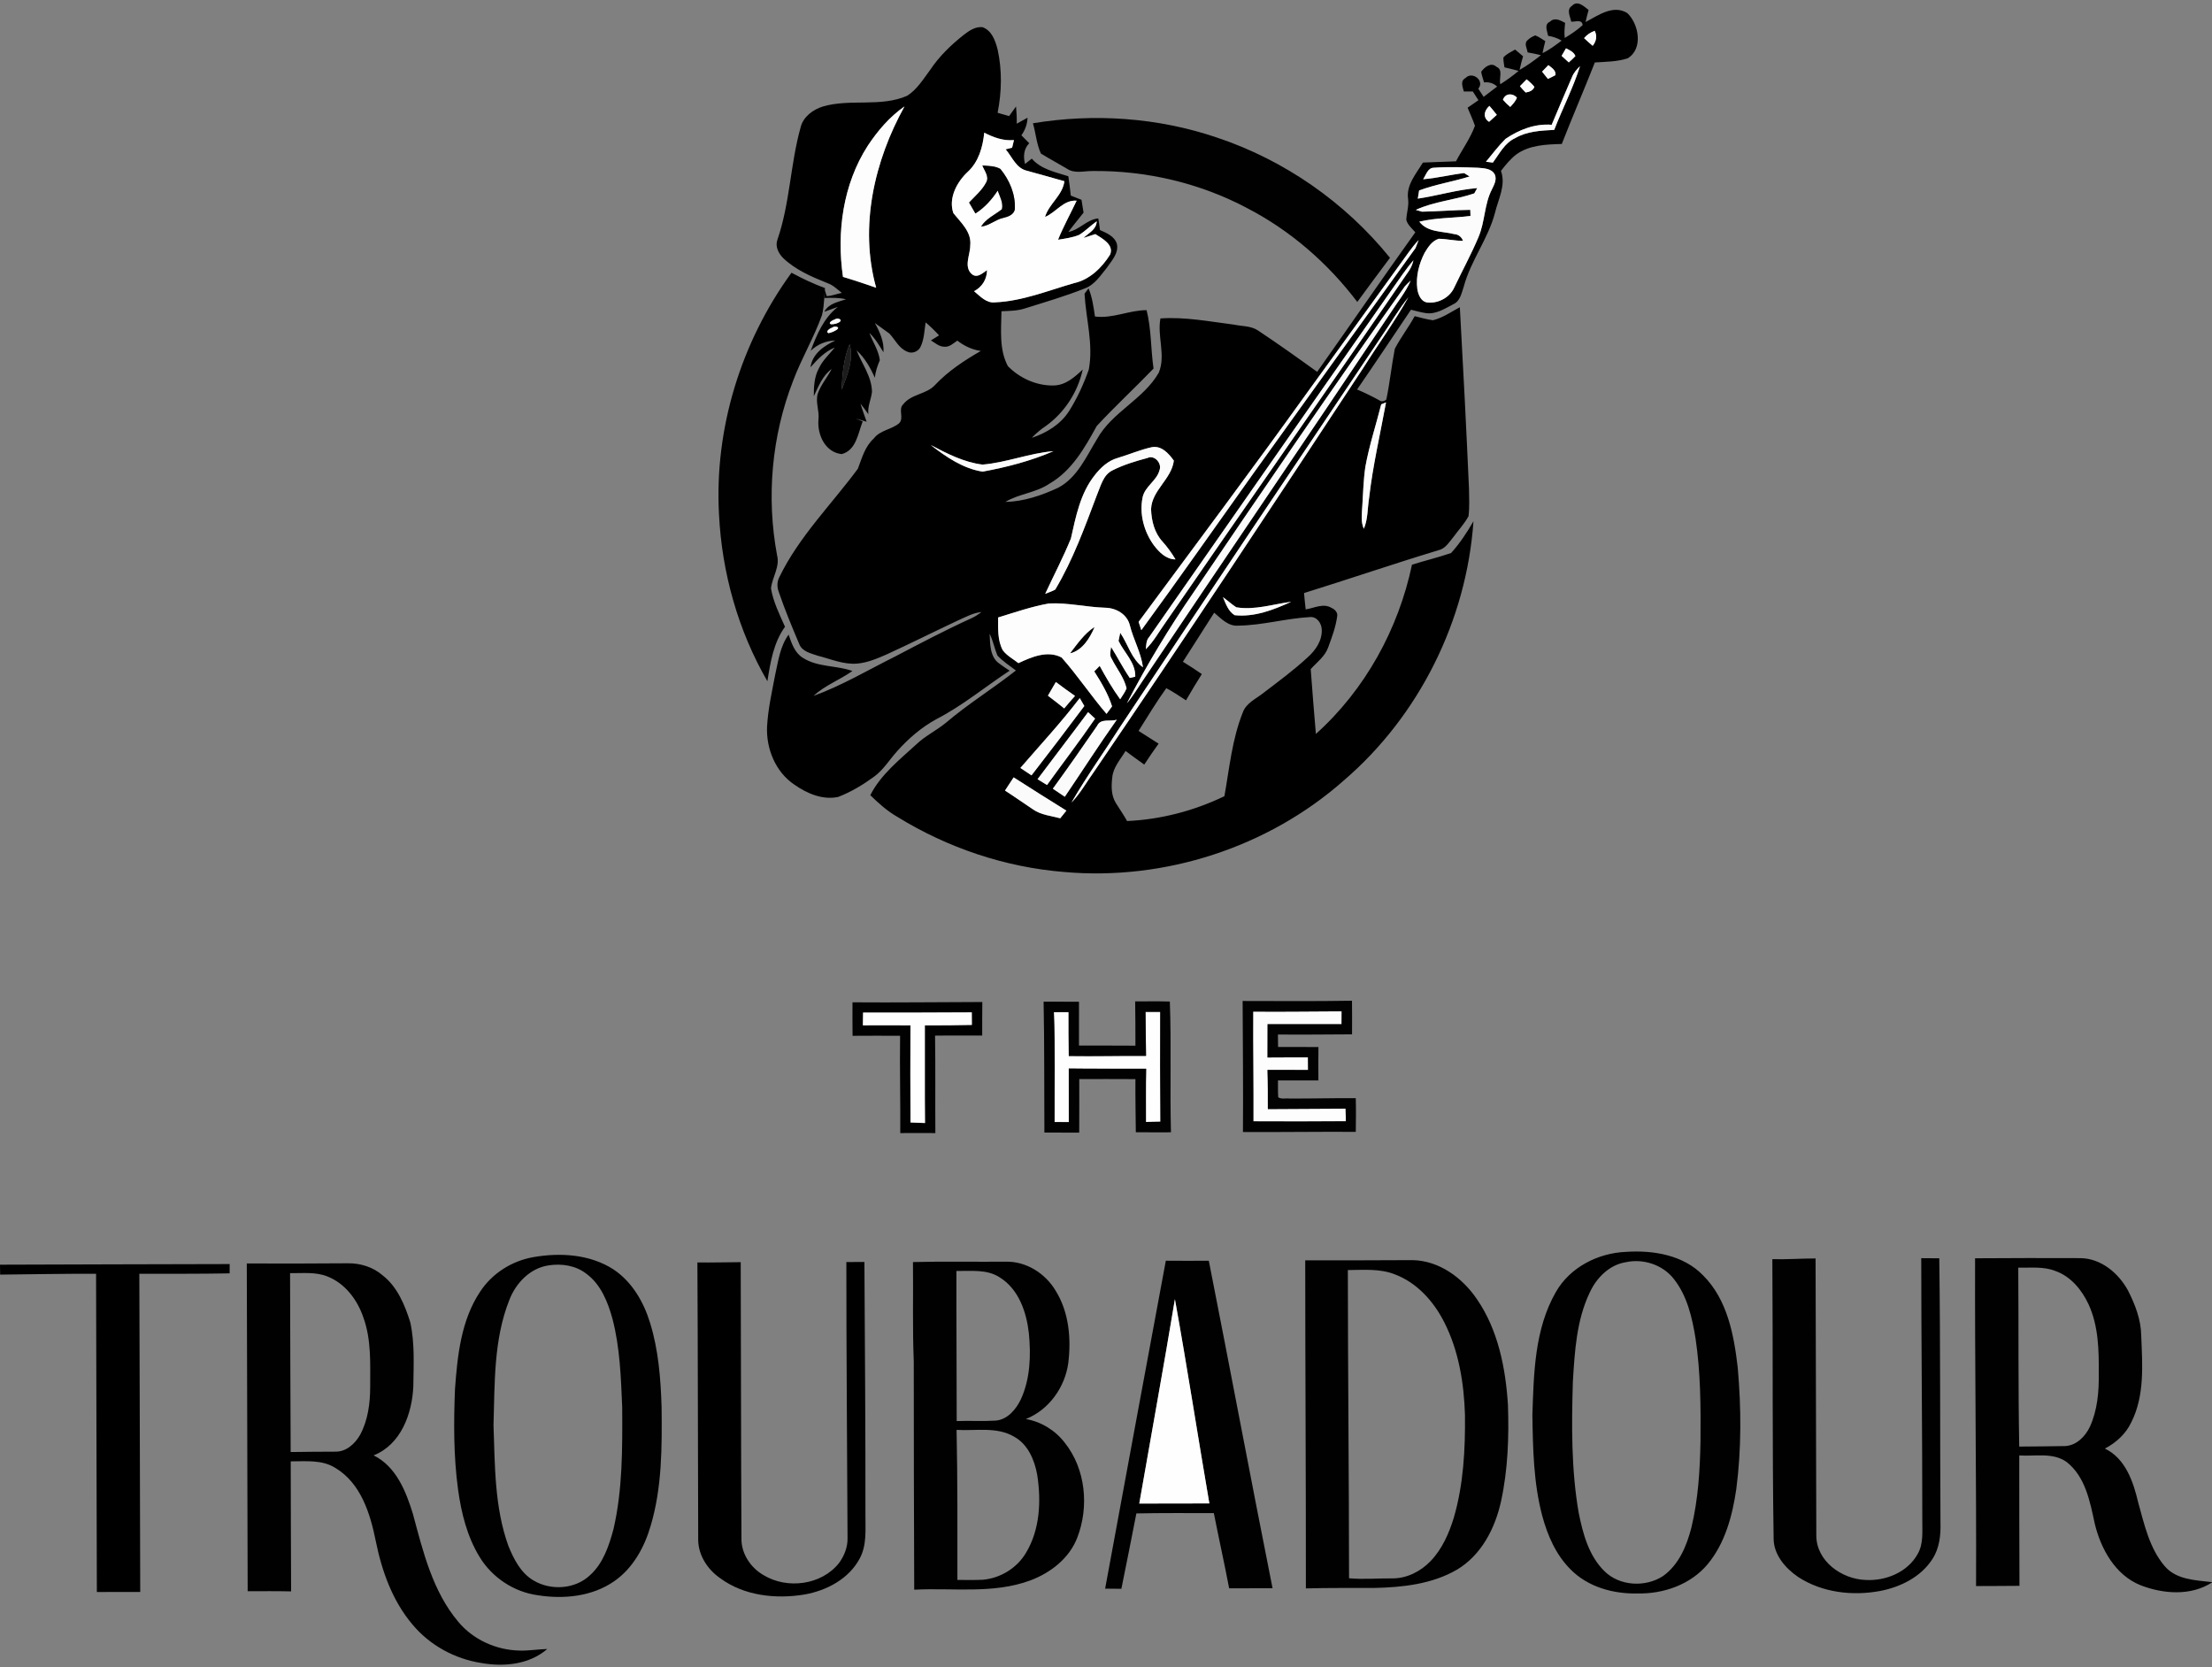 <?xml version="1.0" encoding="UTF-8"?>
<svg xmlns="http://www.w3.org/2000/svg" xmlns:xlink="http://www.w3.org/1999/xlink" width="422.6pt" height="318.5pt" viewBox="0 0 422.6 318.5" version="1.1">
<rect x="0" y="0" width="422.6" height="318.5" fill="#808080" stroke="none"/>
<defs>
<clipPath id="clip1">
  <path d="M 47 22 L 422.602 22 L 422.602 318.5 L 47 318.5 Z M 47 22 "/>
</clipPath>
</defs>
<g id="surface1">
<path style=" stroke:none;fill-rule:evenodd;fill:rgb(0%,0%,0%);fill-opacity:1;" d="M 300.336 1.102 C 301.398 -0.016 302.613 1.227 303.504 1.902 C 303.285 2.664 303.086 3.434 302.922 4.215 C 305.297 2.965 308.172 0.824 310.883 2.488 C 313.121 4.59 313.977 9.379 310.93 11.156 C 308.93 11.797 306.781 11.797 304.695 11.93 C 302.648 17.141 300.414 22.277 298.379 27.504 C 295.395 27.59 292.152 27.695 289.648 29.535 C 288.523 30.414 287.629 31.527 286.758 32.645 C 287.738 35.391 286.246 38.02 285.617 40.652 C 284.305 45.641 280.977 49.797 279.645 54.773 C 279.223 55.992 278.977 57.52 277.672 58.109 C 276.016 58.965 274.277 60.133 272.336 59.805 C 271.391 59.664 270.484 59.391 269.566 59.172 C 266.137 64.254 262.746 69.359 259.27 74.41 C 260.711 75.02 262.121 75.703 263.488 76.461 C 263.914 76.805 264.492 76.672 264.859 76.316 C 265.523 73.113 265.859 69.852 266.473 66.645 C 267.59 64.48 269.109 62.547 270.273 60.402 C 271.43 60.676 272.57 61.031 273.762 61.18 C 275.617 60.727 277.23 59.59 278.902 58.691 C 279.547 70.238 280.137 81.785 280.648 93.34 C 280.672 95.094 280.77 96.867 280.559 98.617 C 279.773 100.066 278.629 101.277 277.66 102.609 C 276.844 103.59 276.121 104.844 274.777 105.129 C 266.191 107.73 257.699 110.637 249.133 113.301 C 249.219 114.34 249.336 115.379 249.449 116.422 C 251.051 116.184 252.82 115.176 254.371 116.129 C 255.008 116.387 255.637 117.031 255.461 117.781 C 255.184 119.816 254.453 121.754 253.754 123.664 C 253.148 125.398 251.598 126.516 250.41 127.828 C 250.723 131.965 251.035 136.094 251.398 140.219 C 260.801 131.773 267.16 120.211 269.758 107.879 C 272.234 107.102 274.773 106.496 277.23 105.652 C 278.883 103.816 280.273 101.723 281.504 99.578 C 280.195 118.512 271.129 136.773 256.703 149.129 C 242.266 161.887 222.504 168.289 203.336 166.59 C 192.059 165.688 181.059 161.992 171.445 156.059 C 169.508 154.953 167.852 153.465 166.27 151.914 C 168.273 147.969 171.836 145.172 175.027 142.238 C 176.719 140.609 178.863 139.59 180.672 138.117 C 184.926 134.488 189.699 131.555 194.09 128.094 C 192.879 127.172 191.578 126.34 190.547 125.219 C 189.984 123.855 189.719 122.383 189.066 121.059 C 189.164 123.008 189.105 125.523 190.914 126.77 C 191.547 127.258 192.223 127.684 192.887 128.129 C 188.23 131.195 183.906 134.805 178.93 137.371 C 176.07 138.926 173.57 141.078 171.406 143.504 C 169.934 145.129 168.785 147.074 166.988 148.383 C 164.859 149.934 162.578 151.316 160.117 152.254 C 157.137 152.879 154.133 151.574 151.738 149.883 C 148.164 147.477 146.352 143.031 146.547 138.805 C 146.727 135.465 147.477 132.188 148.098 128.906 C 148.691 126.273 149.031 123.48 150.664 121.238 C 151.227 122.887 151.824 124.727 153.406 125.688 C 156.227 127.492 159.773 127.09 162.855 128.191 C 160.449 129.887 157.594 130.934 155.426 132.945 C 160.836 130.984 165.809 128.016 170.941 125.461 C 175.797 122.922 180.637 120.355 185.621 118.098 C 186.297 117.789 186.922 117.371 187.516 116.934 C 185.902 117.062 184.488 117.898 183.031 118.527 C 178.504 120.652 174.031 122.898 169.488 124.98 C 167.66 125.781 165.789 126.598 163.781 126.773 C 161.172 127.004 158.723 125.898 156.246 125.277 C 154.941 124.816 153.238 124.496 152.695 123.035 C 151.309 119.777 149.945 116.496 148.805 113.145 C 148.43 112.203 148.422 111.152 148.895 110.254 C 152.648 102.516 158.84 96.395 163.891 89.555 C 164.676 87.516 165.238 85.301 166.934 83.777 C 168.129 82.164 170.336 82.09 171.797 80.844 C 172.766 79.836 171.523 78.199 172.578 77.215 C 174.133 75.238 177.012 75.355 178.656 73.535 C 181.156 70.879 184.246 68.859 187.383 67.047 C 185.727 66.812 184.215 66.098 182.898 65.074 C 182.133 65.578 181.391 66.352 180.391 66.238 C 179.406 66.23 178.648 65.508 177.852 65.035 C 178.367 64.719 178.887 64.395 179.406 64.07 C 178.598 63.195 177.746 62.352 176.84 61.59 C 176.594 63.164 176.57 64.828 175.855 66.285 C 175.414 67.188 174.223 67.637 173.316 67.18 C 171.734 66.547 171.02 64.898 169.922 63.727 C 168.996 63.051 168.059 62.391 167.148 61.715 C 168.09 63.438 168.934 65.277 168.785 67.301 C 167.984 66.004 167.223 64.664 166.094 63.617 C 166.754 65.352 167.855 66.945 168.09 68.812 C 167.641 69.887 167.242 70.988 167.152 72.16 C 166.27 70.254 165.23 68.367 163.652 66.938 C 164.688 69.559 166.562 71.965 166.59 74.887 C 166.422 76.32 165.715 77.66 165.906 79.141 C 165.422 78.453 164.922 77.762 164.395 77.113 C 164.734 78.277 165.172 79.414 165.57 80.57 C 164.871 80.359 164.18 80.152 163.484 79.949 C 163.926 80.133 164.371 80.316 164.816 80.504 C 163.922 82.766 163.602 86.016 160.801 86.754 C 157.621 86.402 156.113 83.02 156.367 80.145 C 156.566 78.496 155.766 76.863 156.223 75.238 C 156.824 73.508 158.051 72.102 158.891 70.496 C 157.129 71.766 156.383 73.82 155.477 75.695 C 155.473 73.898 155.555 72.027 156.422 70.414 C 157.137 68.855 158.43 67.695 159.492 66.387 C 157.59 67.164 156.172 68.66 154.84 70.172 C 155.215 67.562 157.41 66.078 159.594 65.047 C 157.809 65.094 156.172 65.781 154.883 67.016 C 156.051 63.906 157.379 60.73 160.078 58.629 C 159.215 58.941 158.348 59.254 157.484 59.562 C 158.309 57.973 160.102 57.703 161.629 57.176 C 160.266 56.84 158.867 56.887 157.484 56.93 C 157.496 56.406 157.535 55.891 157.59 55.379 C 157.688 55.773 157.805 56.172 157.938 56.562 C 158.922 56.562 159.859 56.121 160.836 55.961 C 159.961 55.277 159.164 54.461 158.094 54.094 C 155.078 52.883 151.996 51.574 149.617 49.297 C 148.73 48.406 148.062 47.09 148.516 45.82 C 150.926 38.855 150.98 31.371 152.965 24.301 C 153.465 22.297 155.32 20.93 157.219 20.344 C 162.453 18.812 168.223 20.52 173.309 18.301 C 175.195 17.109 176.379 15.129 177.688 13.379 C 179.426 10.773 181.691 8.578 184.141 6.648 C 185.16 5.863 186.336 5.055 187.691 5.188 C 189.484 5.809 190.156 7.773 190.59 9.441 C 191.465 13.414 191.387 17.562 190.59 21.547 C 191.312 21.762 192.047 21.977 192.789 22.176 C 193.219 21.559 193.66 20.945 194.113 20.34 C 194.223 21.434 194.27 22.531 194.246 23.633 C 194.93 23.246 195.617 22.855 196.309 22.488 C 196.27 23.715 195.84 24.859 195.137 25.852 C 195.641 26.348 196.133 26.848 196.633 27.363 C 195.559 28.469 195.48 29.887 195.824 31.328 C 196.258 30.984 196.688 30.648 197.121 30.305 C 198.93 32.379 201.621 32.867 204.102 33.672 C 204.285 34.898 204.445 36.129 204.574 37.367 C 205.254 37.629 205.93 37.898 206.617 38.172 C 206.738 38.988 206.879 39.805 207.012 40.621 C 206.047 41.855 205.035 43.051 204.113 44.312 C 206.254 43.922 207.629 41.926 209.824 41.727 C 209.945 42.465 210.059 43.203 210.145 43.949 C 211.426 44.52 212.977 45.148 213.391 46.645 C 213.738 48.379 212.395 49.785 211.496 51.109 C 210.258 52.613 209.129 54.438 207.199 55.121 C 203.473 56.609 199.621 57.727 195.797 58.926 C 194.355 59.398 192.824 59.395 191.328 59.461 C 191.285 62.965 190.848 66.723 192.551 69.945 C 194.805 72.254 198.09 73.742 201.34 73.641 C 203.59 73.594 205.316 72.047 206.859 70.59 C 205.902 74.938 203.379 78.828 199.758 81.422 C 198.789 82.055 197.91 82.812 197.121 83.652 C 199.914 82.715 202.594 81.105 204.215 78.578 C 205.797 76.09 207.035 73.371 208.016 70.59 C 208.922 65.754 207.465 60.93 207.199 56.113 C 207.387 55.855 207.77 55.34 207.965 55.086 C 208.672 56.797 208.922 58.641 209.191 60.465 C 212.59 60.91 215.699 59.254 219.055 59.254 C 219.98 62.891 219.84 66.703 220.383 70.41 C 216.812 74.117 213.031 77.609 209.535 81.379 C 207.242 85.547 204.77 89.941 200.504 92.395 C 197.938 94.156 194.703 94.305 192.066 95.891 C 195.59 95.816 199.012 94.652 202.18 93.172 C 205.824 91.242 207.52 87.242 209.578 83.895 C 212.434 78.715 218.461 76.316 221.387 71.191 C 222.754 67.871 221.055 64.266 221.699 60.836 C 226.422 60.504 231.109 61.438 235.777 62.023 C 237.312 62.348 239.02 62.23 240.367 63.156 C 244.188 65.691 247.922 68.355 251.641 71.039 C 257.922 62.172 264.074 53.215 270.395 44.379 C 269.766 43.645 268.941 42.988 268.672 42.023 C 268.715 40.699 269.184 39.402 269.023 38.074 C 268.59 35.395 270.555 33.195 271.844 31.059 C 273.949 30.953 276.059 30.922 278.164 30.82 C 279.352 28.555 280.906 26.434 281.789 24.027 C 281.379 22.852 280.859 21.723 280.383 20.578 C 281.074 20.098 281.758 19.617 282.453 19.145 C 282.09 18.59 281.73 18.035 281.379 17.477 C 280.801 17.484 280.227 17.484 279.66 17.484 C 279.449 16.586 278.914 15.469 279.988 14.906 C 281.289 13.523 283.719 15.445 282.422 16.941 C 282.762 17.461 283.102 17.977 283.449 18.504 C 284.305 17.844 285.172 17.203 286.027 16.539 C 285.328 15.879 284.473 15.641 283.531 15.742 C 283.328 15.066 283.09 14.402 282.977 13.711 C 283.621 12.82 284.879 11.797 285.91 12.773 C 287.238 13.309 286.324 15.004 286.637 16.09 C 287.855 15.316 289.023 14.477 290.129 13.547 C 289.234 13.281 288.324 13.078 287.426 12.871 C 287.336 12.242 287.203 11.609 287.223 10.977 C 287.824 10.297 288.688 9.922 289.461 9.465 C 289.965 9.879 290.477 10.316 290.98 10.754 C 290.734 11.617 290.496 12.48 290.312 13.363 C 291.758 12.539 293.102 11.566 294.402 10.539 C 293.555 10.324 292.699 10.16 291.848 10.012 C 291.754 9.254 291.129 8.363 291.797 7.715 C 292.219 7.285 292.754 6.973 293.316 6.762 C 294.004 7.031 294.598 7.477 295.227 7.855 C 295.035 8.617 294.852 9.383 294.695 10.152 C 296.02 9.523 297.188 8.629 298.352 7.754 C 297.547 7.285 296.68 6.98 295.77 6.848 C 295.598 5.934 294.945 4.66 296.121 4.145 C 297.035 3.254 298.086 3.887 299.016 4.371 C 298.922 5.328 298.812 6.297 298.949 7.254 C 300.141 6.523 301.328 5.754 302.363 4.797 C 302.258 3.617 300.961 4.203 300.184 4.137 C 299.984 3.145 299.211 1.828 300.336 1.102 Z M 302.633 7.281 C 303.16 7.781 303.715 8.281 304.281 8.754 C 304.965 7.887 305.188 6.895 304.664 5.883 C 303.871 6.176 303.176 6.641 302.633 7.281 Z M 299.184 9.23 C 298.973 9.59 298.547 10.305 298.34 10.672 C 298.68 10.98 299.363 11.605 299.711 11.922 C 300.141 11.527 300.59 11.141 300.98 10.711 C 300.672 9.914 299.879 9.594 299.184 9.23 Z M 295.812 12.438 C 295.512 12.754 294.91 13.379 294.613 13.688 C 294.977 14.152 295.348 14.613 295.727 15.078 C 296.215 14.844 296.703 14.617 297.172 14.348 C 297.289 13.41 296.43 12.941 295.812 12.438 Z M 300.297 14.797 C 299.012 17.816 297.699 20.812 296.445 23.84 C 293.285 23.574 290.195 24.785 287.629 26.531 C 286.262 27.883 285.117 29.438 283.891 30.902 C 284.223 30.941 284.883 31.023 285.215 31.062 C 286.453 29.383 287.449 27.328 289.434 26.406 C 291.703 25.078 294.371 24.941 296.934 24.812 C 298.504 20.723 300.551 16.816 301.863 12.633 C 301.223 13.262 300.613 13.949 300.297 14.797 Z M 291.66 15.156 C 291.223 15.59 290.797 16.016 290.379 16.465 C 290.73 16.871 291.07 17.297 291.473 17.672 C 292.172 17.566 292.871 17.316 293.148 16.598 C 292.723 16.047 292.188 15.602 291.66 15.156 Z M 287.137 19.062 C 287.562 19.555 288.027 20.016 288.535 20.434 C 289.02 19.883 289.566 19.352 289.805 18.637 C 288.969 17.746 287.566 17.797 287.137 19.062 Z M 165.77 27.871 C 161.047 35.215 159.805 44.371 161.051 52.902 C 163.184 53.523 165.285 54.254 167.391 54.969 C 164.129 43.297 167.035 30.727 172.801 20.336 C 169.953 22.316 167.672 24.992 165.77 27.871 Z M 284.488 23.277 C 284.98 22.84 285.469 22.387 285.965 21.941 C 285.504 21.359 285.035 20.781 284.555 20.227 C 283.559 21.074 283.215 22.465 284.488 23.277 Z M 188.039 25.348 C 187.773 28.062 186.973 30.906 184.906 32.812 C 182.816 34.754 181.148 37.859 182.141 40.719 C 183.574 42.523 185.652 44.316 185.363 46.879 C 185.379 48.672 184.066 50.922 185.656 52.363 C 186.703 53.23 187.695 52.176 188.574 51.613 C 188.547 53.367 187.629 54.824 186.094 55.637 C 187.277 56.602 188.449 57.977 190.156 57.758 C 195.363 57.523 200.254 55.504 205.211 54.086 C 208.172 53.434 210.516 51.148 212.078 48.648 C 212.879 46.758 210.586 45.559 209.262 44.723 C 208.508 44.977 207.754 45.227 207.004 45.453 C 208.004 44.504 209.465 43.852 209.531 42.277 C 208.359 43.09 207.379 44.133 206.172 44.871 C 204.891 45.402 203.492 45.578 202.137 45.801 C 203.172 43.246 204.512 40.836 205.691 38.34 C 203.184 38.137 201.77 40.574 199.648 41.449 C 200.402 38.922 203.004 37.352 203.352 34.621 C 200.953 33.914 198.535 33.285 196.133 32.605 C 194.109 32.109 193.367 29.961 192.129 28.527 C 192.438 28.449 193.055 28.297 193.363 28.215 C 193.449 27.852 193.629 27.129 193.715 26.762 C 191.695 26.953 189.797 26.254 188.039 25.348 Z M 271.887 34.242 C 274.523 34.035 277.098 33.371 279.719 33.066 C 279.984 33.23 280.508 33.547 280.766 33.711 C 277.578 34.715 274.254 35.215 271.121 36.387 C 271.055 36.773 270.93 37.555 270.867 37.949 C 274.672 37.379 278.387 36.234 282.223 35.934 C 282.086 36.188 281.797 36.691 281.66 36.945 C 277.992 38.195 274.02 38.469 270.48 40.098 C 270.781 40.188 271.383 40.352 271.688 40.441 C 274.758 40.383 277.824 40.121 280.895 40.09 C 280.902 40.379 280.922 40.965 280.934 41.254 C 277.68 41.672 274.352 41.578 271.16 42.348 C 272.73 44.426 275.555 44.148 277.836 44.727 C 278.629 44.773 279.227 45.258 279.508 46.008 C 277.953 46.02 276.434 45.641 274.891 45.617 C 273.613 45.988 272.84 47.191 272.188 48.27 C 271.09 50.379 270.469 52.809 270.773 55.188 C 270.93 56.301 271.516 57.746 272.84 57.797 C 274.871 57.965 277.012 56.789 277.844 54.902 C 279.379 51.684 281.094 48.555 282.473 45.27 C 283.719 42.348 283.562 39.004 285.039 36.156 C 285.453 35.289 286.012 34.309 285.578 33.336 C 284.969 32.172 283.508 32.148 282.379 32.051 C 279.559 31.945 276.727 31.84 273.906 32.047 C 272.754 32.066 272.441 33.453 271.887 34.242 Z M 269.141 48.176 C 262.723 57.055 256.316 65.941 249.879 74.809 C 239.27 89.598 228.352 104.172 217.531 118.805 C 217.699 119.336 217.867 119.859 218.047 120.395 C 225.312 110.469 232.355 100.379 239.512 90.355 C 249.785 76.012 260.105 61.703 270.43 47.398 C 270.586 47.012 270.879 46.242 271.031 45.863 C 270.344 46.586 269.727 47.367 269.141 48.176 Z M 265.977 55.227 C 250.484 77.371 235.016 99.547 219.547 121.703 C 218.961 122.34 218.996 123.223 218.906 124.031 C 220.422 122.551 221.422 120.672 222.648 118.965 C 238.102 96.488 253.797 74.18 269.219 51.68 C 269.605 51.074 269.879 50.426 270.039 49.727 C 268.539 51.441 267.316 53.383 265.977 55.227 Z M 268.391 54.711 C 254.66 73.98 241.316 93.531 228.059 113.129 C 223.371 119.926 219.098 127.012 215.297 134.34 C 216.41 133.066 217.258 131.594 218.211 130.199 C 233.984 106.715 249.91 83.32 265.645 59.797 C 266.945 57.742 268.547 55.855 269.508 53.605 C 269.109 53.949 268.738 54.32 268.391 54.711 Z M 263.879 64.355 C 247.234 89.121 230.57 113.879 214.086 138.746 C 210.973 143.621 207.586 148.336 204.691 153.34 C 206.41 151.578 207.59 149.391 209.027 147.41 C 226.422 121.871 243.465 96.098 260.453 70.289 C 263.297 65.77 266.465 61.438 269.07 56.789 C 267.156 59.172 265.629 61.844 263.879 64.355 Z M 159.527 61.008 C 159.227 61.102 158.02 61.66 158.777 61.953 C 159.363 61.965 159.914 61.82 160.414 61.516 C 161.047 60.941 159.883 60.695 159.527 61.008 Z M 159.062 62.555 C 158.703 62.645 157.574 63.305 158.285 63.648 C 158.859 63.531 159.398 63.305 159.902 62.969 C 160.613 62.426 159.379 62.215 159.062 62.555 Z M 160.809 74.465 C 161.84 71.691 163.129 68.762 162.324 65.754 C 161.164 68.504 160.914 71.508 160.809 74.465 Z M 263.879 77.246 C 262.879 81.215 261.59 85.105 260.859 89.133 C 260.48 91.652 260.43 94.203 260.262 96.742 C 260.195 98.172 259.938 99.664 260.559 101.02 C 261.355 99.172 261.246 97.121 261.559 95.176 C 262.262 89.012 263.684 82.969 264.797 76.871 C 264.57 76.965 264.109 77.152 263.879 77.246 Z M 177.797 85.008 C 180.734 87.277 183.996 89.535 187.73 90.102 C 192.34 89.258 196.949 88.062 201.258 86.195 C 196.672 86.562 192.301 88.379 187.711 88.758 C 184.148 88.328 180.926 86.652 177.797 85.008 Z M 213.566 87.48 C 211.73 87.984 210.277 89.324 209.137 90.797 C 206.387 94.254 205.539 98.688 204.594 102.883 C 203.129 106.477 201.316 109.926 199.684 113.445 C 200.324 113.188 200.992 112.977 201.602 112.637 C 204.984 106.969 207.23 100.754 209.551 94.605 C 210.289 92.898 210.723 90.734 212.555 89.852 C 214.664 88.785 216.945 88.102 219.219 87.496 C 220.555 86.84 222.035 88.523 221.523 89.824 C 220.988 91.871 218.734 92.91 218.297 95.004 C 217.641 98.18 218.551 101.562 220.438 104.164 C 221.453 105.496 222.773 106.855 224.578 106.871 C 223.859 105.652 223.031 104.512 222.09 103.461 C 220.551 101.797 219.973 99.465 219.91 97.254 C 220.059 93.648 223.816 91.547 224.262 88.008 C 223.301 86.641 221.879 85.066 220.027 85.438 C 217.816 85.926 215.73 86.828 213.566 87.48 Z M 233.637 114.074 C 234.18 115.32 234.645 116.77 235.871 117.527 C 239.66 117.93 243.301 116.516 246.68 114.969 C 243.199 115.422 239.715 116.609 236.188 116.02 C 235.289 115.43 234.496 114.703 233.637 114.074 Z M 190.691 117.965 C 190.699 120.055 190.547 122.305 191.578 124.219 C 192.352 125.27 193.555 125.883 194.566 126.688 C 197.074 125.512 200.156 124.188 202.82 125.613 C 205.871 129.047 208.41 132.898 211.402 136.379 C 211.754 135.902 212.105 135.426 212.461 134.949 C 211.699 132.547 210.398 130.379 209.059 128.266 C 209.32 128.004 209.836 127.477 210.094 127.215 C 211.289 129.398 212.535 131.57 214.008 133.59 C 214.441 132.91 214.926 132.254 215.23 131.508 C 214.754 129.422 213.344 127.758 212.406 125.879 C 211.902 125.191 212.184 124.363 212.273 123.605 C 213.504 125.555 214.539 127.621 215.848 129.52 C 216.105 129.461 216.629 129.34 216.891 129.273 C 216.984 126.617 214.777 124.691 213.695 122.438 C 213.773 122.051 213.934 121.277 214.02 120.891 C 215.504 123.055 216.152 125.891 218.363 127.484 C 218.004 124.691 216.535 122.191 215.859 119.469 C 215.34 117.328 213.191 116.121 211.094 116.102 C 207.523 115.984 204.004 115.117 200.426 115.285 C 197.105 115.867 193.91 116.984 190.691 117.965 Z M 225.992 126.422 C 227.211 127.184 228.426 127.945 229.605 128.777 C 228.57 130.438 227.547 132.098 226.586 133.797 C 225.34 133.004 224.133 132.141 222.816 131.477 C 220.922 134.102 219.254 136.898 217.52 139.637 C 218.801 140.441 220.074 141.254 221.352 142.07 C 220.406 143.383 219.492 144.715 218.609 146.07 C 217.41 145.203 216.203 144.359 215.035 143.465 C 214.066 145.094 212.648 146.59 212.492 148.57 C 212.297 150.195 212.285 151.977 213.188 153.422 C 213.887 154.566 214.68 155.672 215.328 156.855 C 221.766 156.562 228.113 154.906 233.922 152.109 C 234.879 146.754 235.387 141.23 237.422 136.141 C 238.066 134.289 239.992 133.504 241.406 132.355 C 244.266 130.176 247.172 128.035 249.812 125.594 C 251.324 124.258 252.621 122.383 252.52 120.277 C 252.488 119.07 251.574 117.754 250.254 117.891 C 245.66 118.141 241.176 119.469 236.566 119.523 C 234.672 119.699 233.285 118.164 231.969 117.055 C 230.004 120.191 227.969 123.289 225.992 126.422 Z M 201.719 130.297 C 201.215 131.176 200.715 132.051 200.203 132.91 C 201.254 133.695 202.289 134.512 203.316 135.34 C 203.984 134.527 204.676 133.734 205.379 132.953 C 204.137 132.094 202.926 131.199 201.719 130.297 Z M 194.945 146.711 C 195.66 147.172 196.363 147.641 197.066 148.129 C 200.469 143.738 203.84 139.328 207.16 134.879 C 206.938 134.504 206.504 133.754 206.285 133.367 C 202.738 138.012 198.758 142.297 194.945 146.711 Z M 198.223 148.863 C 198.824 149.227 199.426 149.602 200.031 149.973 C 203.078 145.734 206.266 141.598 209.215 137.285 C 208.766 136.871 208.32 136.461 207.879 136.055 C 204.695 140.344 201.426 144.578 198.223 148.863 Z M 209.613 138.652 C 206.84 142.695 204.023 146.715 201.145 150.676 C 201.902 151.188 202.664 151.703 203.43 152.215 C 206.754 147.312 209.941 142.32 213.371 137.488 C 212.117 137.914 210.297 137.172 209.613 138.652 Z M 193.656 148.512 C 193.102 149.352 192.555 150.191 192.004 151.031 C 193.812 152.195 195.566 153.438 197.355 154.629 C 198.883 155.703 200.797 155.852 202.555 156.328 C 202.945 155.84 203.34 155.348 203.73 154.867 C 200.359 152.77 196.996 150.656 193.656 148.512 Z M 133.238 241.184 C 135.996 241.223 138.754 241.141 141.512 241.129 C 141.574 258.691 141.562 276.258 141.652 293.828 C 141.57 296.746 143.379 299.492 145.871 300.918 C 150.383 303.664 156.949 302.832 160.289 298.617 C 161.301 297.238 161.965 295.562 161.922 293.836 C 161.848 276.262 161.691 258.688 161.695 241.109 C 162.84 241.09 163.996 241.082 165.145 241.09 C 165.238 257.184 165.363 273.285 165.34 289.387 C 165.316 292.176 165.637 295.156 164.262 297.715 C 162.195 301.629 157.941 303.871 153.703 304.621 C 148.203 305.535 142.113 304.871 137.531 301.465 C 135.211 299.84 133.465 297.203 133.391 294.312 C 133.32 276.605 133.34 258.891 133.238 241.184 Z M 0 241.613 C 14.629 241.555 29.254 241.531 43.879 241.492 C 43.879 242.086 43.871 242.676 43.871 243.27 C 38.121 243.379 32.367 243.34 26.617 243.348 C 26.664 263.609 26.762 283.867 26.789 304.133 C 24.023 304.145 21.262 304.148 18.504 304.145 C 18.477 283.879 18.379 263.613 18.355 243.355 C 12.238 243.32 6.133 243.453 0.027 243.508 C 0.016 242.871 0.008 242.238 0 241.613 Z M 0 241.613 "/>
<path style=" stroke:none;fill-rule:evenodd;fill:rgb(98.827%,98.827%,98.827%);fill-opacity:1;" d="M 302.633 7.281 C 303.176 6.641 303.871 6.176 304.664 5.883 C 305.188 6.895 304.965 7.887 304.281 8.754 C 303.715 8.281 303.16 7.781 302.633 7.281 Z M 299.184 9.23 C 299.879 9.594 300.672 9.914 300.98 10.711 C 300.59 11.141 300.141 11.527 299.711 11.922 C 299.363 11.605 298.68 10.98 298.34 10.672 C 298.547 10.305 298.973 9.59 299.184 9.23 Z M 287.137 19.062 C 287.566 17.797 288.969 17.746 289.805 18.637 C 289.566 19.352 289.02 19.883 288.535 20.434 C 288.027 20.016 287.562 19.555 287.137 19.062 Z M 271.887 34.242 C 272.441 33.453 272.754 32.066 273.906 32.047 C 276.727 31.84 279.559 31.945 282.379 32.051 C 283.508 32.148 284.969 32.172 285.578 33.336 C 286.012 34.309 285.453 35.289 285.039 36.156 C 283.562 39.004 283.719 42.348 282.473 45.27 C 281.094 48.555 279.379 51.684 277.844 54.902 C 277.012 56.789 274.871 57.965 272.84 57.797 C 271.516 57.746 270.93 56.301 270.773 55.188 C 270.469 52.809 271.09 50.379 272.188 48.27 C 272.84 47.191 273.613 45.988 274.891 45.617 C 276.434 45.645 277.953 46.02 279.508 46.008 C 279.227 45.258 278.629 44.773 277.836 44.727 C 275.555 44.148 272.73 44.426 271.16 42.348 C 274.352 41.578 277.68 41.672 280.934 41.254 C 280.922 40.965 280.902 40.379 280.895 40.09 C 277.824 40.121 274.758 40.383 271.688 40.441 C 271.383 40.352 270.781 40.188 270.48 40.098 C 274.02 38.469 277.992 38.195 281.66 36.945 C 281.797 36.691 282.086 36.188 282.223 35.934 C 278.387 36.238 274.672 37.379 270.867 37.949 C 270.93 37.555 271.055 36.773 271.121 36.387 C 274.254 35.215 277.578 34.715 280.766 33.711 C 280.508 33.547 279.984 33.23 279.719 33.066 C 277.098 33.371 274.523 34.035 271.887 34.242 Z M 265.977 55.227 C 267.316 53.383 268.539 51.441 270.039 49.727 C 269.879 50.426 269.605 51.074 269.219 51.68 C 253.797 74.18 238.102 96.488 222.648 118.965 C 221.422 120.672 220.422 122.551 218.906 124.031 C 218.996 123.223 218.961 122.34 219.547 121.703 C 235.016 99.547 250.484 77.371 265.977 55.227 Z M 268.391 54.711 C 268.738 54.32 269.109 53.949 269.508 53.605 C 268.547 55.855 266.945 57.742 265.645 59.797 C 249.91 83.32 233.984 106.715 218.211 130.199 C 217.258 131.594 216.41 133.066 215.297 134.34 C 219.098 127.012 223.371 119.926 228.059 113.129 C 241.316 93.531 254.66 73.98 268.391 54.711 Z M 213.566 87.48 C 215.73 86.828 217.816 85.926 220.027 85.438 C 221.879 85.066 223.301 86.641 224.262 88.008 C 223.816 91.547 220.059 93.648 219.91 97.254 C 219.973 99.465 220.551 101.797 222.09 103.461 C 223.031 104.512 223.859 105.652 224.578 106.871 C 222.773 106.855 221.453 105.496 220.438 104.164 C 218.551 101.562 217.641 98.18 218.297 95.004 C 218.734 92.91 220.988 91.871 221.523 89.824 C 222.035 88.523 220.555 86.84 219.219 87.496 C 216.945 88.102 214.664 88.785 212.555 89.852 C 210.723 90.734 210.289 92.898 209.551 94.605 C 207.23 100.754 204.984 106.969 201.602 112.637 C 200.992 112.977 200.324 113.188 199.684 113.445 C 201.316 109.926 203.129 106.477 204.594 102.883 C 205.539 98.688 206.387 94.254 209.137 90.797 C 210.277 89.324 211.73 87.984 213.566 87.48 Z M 233.637 114.074 C 234.496 114.703 235.289 115.43 236.188 116.02 C 239.715 116.609 243.199 115.422 246.68 114.969 C 243.301 116.516 239.66 117.93 235.871 117.527 C 234.645 116.77 234.18 115.32 233.637 114.074 Z M 194.945 146.711 C 198.758 142.297 202.738 138.012 206.285 133.367 C 206.504 133.754 206.938 134.504 207.16 134.879 C 203.84 139.328 200.469 143.738 197.066 148.129 C 196.363 147.641 195.66 147.172 194.945 146.711 Z M 198.223 148.863 C 201.426 144.578 204.695 140.344 207.879 136.055 C 208.32 136.461 208.766 136.871 209.215 137.285 C 206.266 141.598 203.078 145.734 200.031 149.973 C 199.426 149.602 198.824 149.227 198.223 148.863 Z M 198.223 148.863 "/>
<path style=" stroke:none;fill-rule:evenodd;fill:rgb(98.047%,98.047%,98.047%);fill-opacity:1;" d="M 295.812 12.438 C 296.43 12.941 297.289 13.41 297.172 14.348 C 296.703 14.617 296.215 14.844 295.727 15.078 C 295.348 14.613 294.977 14.152 294.613 13.688 C 294.91 13.379 295.512 12.754 295.812 12.438 Z M 159.527 61.008 C 159.883 60.695 161.047 60.941 160.414 61.516 C 159.914 61.82 159.363 61.965 158.777 61.953 C 158.02 61.66 159.227 61.102 159.527 61.008 Z M 159.062 62.555 C 159.379 62.215 160.613 62.426 159.902 62.969 C 159.398 63.305 158.859 63.531 158.285 63.648 C 157.574 63.305 158.703 62.645 159.062 62.555 Z M 201.719 130.297 C 202.926 131.199 204.137 132.094 205.379 132.953 C 204.676 133.734 203.984 134.527 203.316 135.34 C 202.289 134.512 201.254 133.695 200.203 132.91 C 200.715 132.051 201.215 131.176 201.719 130.297 Z M 201.719 130.297 "/>
<path style=" stroke:none;fill-rule:evenodd;fill:rgb(99.219%,99.219%,99.219%);fill-opacity:1;" d="M 300.297 14.797 C 300.613 13.949 301.223 13.262 301.863 12.633 C 300.551 16.816 298.504 20.723 296.934 24.812 C 294.371 24.941 291.703 25.078 289.434 26.406 C 287.449 27.328 286.453 29.383 285.215 31.062 C 284.883 31.023 284.223 30.941 283.891 30.902 C 285.117 29.438 286.262 27.883 287.629 26.531 C 290.195 24.785 293.285 23.574 296.445 23.84 C 297.699 20.812 299.012 17.816 300.297 14.797 Z M 165.77 27.871 C 167.672 24.992 169.953 22.316 172.801 20.336 C 167.035 30.727 164.129 43.297 167.391 54.969 C 165.285 54.254 163.184 53.523 161.051 52.902 C 159.805 44.371 161.047 35.215 165.77 27.871 Z M 284.488 23.277 C 283.215 22.465 283.559 21.074 284.555 20.227 C 285.035 20.781 285.504 21.359 285.965 21.941 C 285.469 22.387 284.98 22.84 284.488 23.277 Z M 269.141 48.176 C 269.727 47.367 270.344 46.586 271.031 45.863 C 270.879 46.242 270.586 47.012 270.43 47.398 C 260.105 61.703 249.785 76.012 239.512 90.355 C 232.355 100.379 225.312 110.469 218.047 120.395 C 217.867 119.859 217.699 119.336 217.531 118.805 C 228.352 104.172 239.27 89.598 249.879 74.809 C 256.316 65.941 262.723 57.055 269.141 48.176 Z M 263.879 64.355 C 265.629 61.844 267.156 59.172 269.07 56.789 C 266.465 61.438 263.297 65.77 260.453 70.289 C 243.465 96.098 226.422 121.871 209.027 147.41 C 207.59 149.391 206.41 151.578 204.691 153.34 C 207.586 148.336 210.973 143.621 214.086 138.746 C 230.57 113.879 247.234 89.121 263.879 64.355 Z M 263.879 77.246 C 264.109 77.152 264.57 76.965 264.797 76.871 C 263.684 82.969 262.262 89.012 261.559 95.176 C 261.246 97.121 261.355 99.172 260.559 101.02 C 259.938 99.664 260.195 98.172 260.262 96.742 C 260.43 94.203 260.48 91.652 260.859 89.133 C 261.59 85.105 262.879 81.215 263.879 77.246 Z M 177.797 85.008 C 180.926 86.652 184.148 88.328 187.711 88.758 C 192.301 88.379 196.672 86.562 201.258 86.195 C 196.949 88.062 192.34 89.258 187.73 90.102 C 183.996 89.535 180.734 87.277 177.797 85.008 Z M 190.691 117.965 C 193.91 116.984 197.105 115.867 200.426 115.285 C 204.004 115.117 207.523 115.984 211.094 116.102 C 213.191 116.121 215.34 117.328 215.859 119.469 C 216.535 122.191 218.004 124.691 218.363 127.484 C 216.152 125.891 215.504 123.055 214.02 120.891 C 213.934 121.277 213.773 122.051 213.695 122.438 C 214.777 124.691 216.984 126.617 216.891 129.273 C 216.629 129.34 216.105 129.461 215.848 129.52 C 214.539 127.621 213.504 125.555 212.273 123.605 C 212.184 124.363 211.902 125.191 212.406 125.879 C 213.344 127.758 214.754 129.422 215.23 131.508 C 214.926 132.254 214.441 132.91 214.008 133.59 C 212.535 131.57 211.289 129.398 210.094 127.215 C 209.836 127.477 209.32 128.004 209.059 128.266 C 210.398 130.379 211.699 132.547 212.461 134.949 C 212.105 135.426 211.754 135.902 211.402 136.379 C 208.41 132.898 205.871 129.047 202.82 125.613 C 200.156 124.188 197.074 125.512 194.566 126.688 C 193.555 125.883 192.352 125.27 191.578 124.219 C 190.547 122.305 190.699 120.055 190.691 117.965 Z M 204.484 124.785 C 206.82 124.18 208.172 121.891 209.078 119.828 C 207.172 121.078 205.859 123.008 204.484 124.785 Z M 239.402 193.254 C 245.047 193.312 250.684 193.215 256.328 193.203 C 256.316 194.02 256.312 194.844 256.309 195.672 C 251.594 195.656 246.883 195.672 242.172 195.672 C 242.156 197.785 242.18 199.902 242.156 202.023 C 244.734 201.984 247.312 202.02 249.887 202.004 C 249.887 202.797 249.891 203.602 249.91 204.41 C 247.324 204.398 244.738 204.395 242.156 204.406 C 242.242 206.895 242.215 209.383 242.223 211.879 C 247.176 211.863 252.129 211.812 257.078 211.797 C 257.094 212.598 257.109 213.406 257.121 214.215 C 251.23 214.273 245.34 214.254 239.445 214.234 C 239.48 207.242 239.363 200.242 239.402 193.254 Z M 239.402 193.254 "/>
<path style=" stroke:none;fill-rule:evenodd;fill:rgb(98.438%,98.438%,98.438%);fill-opacity:1;" d="M 291.66 15.156 C 292.188 15.602 292.723 16.047 293.148 16.598 C 292.871 17.316 292.172 17.566 291.473 17.672 C 291.07 17.297 290.73 16.871 290.379 16.465 C 290.797 16.016 291.223 15.59 291.66 15.156 Z M 209.613 138.652 C 210.297 137.172 212.117 137.914 213.371 137.488 C 209.941 142.32 206.754 147.312 203.43 152.215 C 202.664 151.703 201.902 151.188 201.145 150.676 C 204.023 146.715 206.84 142.695 209.613 138.652 Z M 193.656 148.512 C 196.996 150.656 200.359 152.77 203.73 154.867 C 203.34 155.348 202.945 155.84 202.555 156.328 C 200.797 155.852 198.883 155.703 197.355 154.629 C 195.566 153.438 193.812 152.195 192.004 151.031 C 192.555 150.191 193.102 149.352 193.656 148.512 Z M 193.656 148.512 "/>
<g clip-path="url(#clip1)" clip-rule="nonzero">
<path style=" stroke:none;fill-rule:evenodd;fill:rgb(0.392%,0.392%,0.392%);fill-opacity:1;" d="M 197.34 23.551 C 209.008 21.617 221.16 22.449 232.379 26.242 C 245.336 30.539 256.977 38.641 265.555 49.254 C 263.453 52.047 261.383 54.863 259.309 57.688 C 253.715 50.297 246.555 44.062 238.312 39.785 C 229.266 34.969 218.98 32.559 208.746 32.672 C 207.113 32.652 205.312 33.227 203.855 32.238 C 202.195 31.258 200.504 30.34 198.863 29.336 C 198.027 27.523 197.902 25.465 197.34 23.551 Z M 151.215 52.102 C 153.277 53.219 155.406 54.23 157.613 55.035 L 157.59 55.379 C 157.535 55.891 157.496 56.406 157.484 56.93 C 157.395 58.012 157.316 59.105 157.051 60.172 C 155.508 64.492 153.129 68.453 151.52 72.758 C 147.422 83.297 146.383 94.98 148.461 106.094 C 149.031 108.305 147.527 110.273 147.297 112.41 C 147.73 114.988 148.922 117.367 149.973 119.742 C 147.781 122.781 147.18 126.539 146.609 130.148 C 141.012 120.477 137.914 109.41 137.363 98.258 C 136.465 81.879 141.574 65.34 151.215 52.102 Z M 162.867 191.488 C 171.133 191.555 179.398 191.445 187.672 191.43 C 187.641 193.562 187.652 195.699 187.648 197.836 C 184.645 197.859 181.645 197.805 178.641 197.852 C 178.738 204.059 178.652 210.266 178.699 216.469 C 176.465 216.438 174.23 216.477 171.996 216.469 C 172.035 210.277 171.879 204.078 171.961 197.883 C 168.934 197.852 165.906 197.879 162.883 197.887 C 162.852 195.754 162.859 193.621 162.867 191.488 Z M 164.891 193.453 C 164.879 194.262 164.859 195.07 164.855 195.887 C 167.883 195.84 170.914 195.895 173.941 195.883 C 173.895 202.066 173.934 208.254 173.949 214.438 C 174.867 214.473 175.797 214.504 176.719 214.547 C 176.656 208.324 176.715 202.102 176.691 195.883 C 179.684 195.895 182.68 195.879 185.672 195.805 C 185.66 195.004 185.656 194.203 185.656 193.406 C 178.734 193.43 171.812 193.477 164.891 193.453 Z M 310.609 239.164 C 315.805 238.809 321.598 239.742 325.367 243.648 C 330.004 248.254 331.273 255.027 331.992 261.266 C 332.672 268.98 332.715 276.781 331.719 284.465 C 330.977 289.555 329.59 294.801 326.242 298.836 C 323.004 302.711 317.844 304.52 312.887 304.422 C 308.242 304.539 303.34 303.195 300.027 299.797 C 297.242 297.012 295.633 293.289 294.629 289.535 C 292.977 283.277 292.859 276.754 292.762 270.32 C 293.023 262.371 293.172 253.93 297.242 246.84 C 299.934 242.113 305.27 239.395 310.609 239.164 Z M 310.598 241.141 C 307.434 241.645 304.98 244.156 303.695 246.977 C 301.188 252.242 300.848 258.188 300.496 263.918 C 300.242 272.266 300.176 280.695 301.598 288.961 C 302.395 292.957 303.523 297.215 306.516 300.152 C 309.414 303.039 314.371 303.293 317.734 301.086 C 320.758 298.922 322.246 295.32 323.137 291.84 C 324.449 286.402 324.781 280.789 324.879 275.219 C 324.934 268.703 324.898 262.148 323.93 255.688 C 323.285 251.715 322.344 247.57 319.789 244.344 C 317.672 241.617 313.945 240.402 310.598 241.141 Z M 101.848 240.176 C 107.016 239.266 112.738 239.602 117.242 242.539 C 120.746 244.891 122.965 248.711 124.18 252.676 C 125.809 257.898 126.227 263.402 126.398 268.852 C 126.473 276.414 126.496 284.137 124.32 291.461 C 123.129 295.582 120.93 299.609 117.324 302.098 C 113.109 305.023 107.664 305.551 102.711 304.758 C 98.176 304.137 94.027 301.379 91.648 297.484 C 89.242 293.57 88.117 289.012 87.504 284.504 C 86.648 278.18 86.672 271.773 86.922 265.414 C 87.387 259.004 88.082 252.195 91.762 246.719 C 94.043 243.254 97.777 240.906 101.848 240.176 Z M 104.836 241.742 C 101.27 242.258 98.547 245.121 97.301 248.371 C 94.289 255.957 94.531 264.27 94.285 272.277 C 94.559 280.008 94.465 287.965 97.129 295.344 C 98.152 297.848 99.469 300.473 101.879 301.91 C 105.191 303.922 109.879 303.641 112.73 300.926 C 115.234 298.668 116.34 295.332 117.199 292.164 C 118.965 284.535 118.91 276.645 118.871 268.855 C 118.629 263.195 118.453 257.473 117.016 251.965 C 116.137 248.758 114.797 245.379 112.023 243.344 C 110.012 241.762 107.312 241.359 104.836 241.742 Z M 338.605 240.555 C 341.359 240.633 344.109 240.418 346.863 240.422 C 346.922 258.059 346.965 275.707 347.004 293.344 C 347.004 298.227 351.824 301.664 356.371 301.84 C 360.246 302.078 364.43 300.383 366.367 296.883 C 367.516 294.898 367.227 292.551 367.254 290.359 C 367.254 273.695 367.062 257.035 367.051 240.367 C 368.195 240.379 369.348 240.387 370.496 240.391 C 370.723 257.215 370.629 274.039 370.723 290.859 C 370.801 293.234 370.539 295.742 369.219 297.793 C 367.047 301.238 363.133 303.184 359.23 303.941 C 353.93 304.934 348.129 304.27 343.547 301.281 C 341.074 299.598 338.82 296.992 338.848 293.844 C 338.578 276.09 338.727 258.32 338.605 240.555 Z M 377.336 240.387 C 384.047 240.328 390.766 240.344 397.484 240.359 C 401.41 240.422 404.742 243.215 406.551 246.539 C 407.922 249.234 409.051 252.145 409.078 255.219 C 409.305 260.738 409.754 266.629 407.184 271.715 C 406.145 273.93 404.277 275.629 402.137 276.742 C 406.09 278.641 407.574 283.102 408.508 287.066 C 409.676 291.266 410.66 295.801 413.562 299.203 C 415.816 301.84 419.508 301.883 422.68 302.266 C 418.621 304.945 413.297 304.539 408.941 302.848 C 404.117 300.906 401.383 295.945 400.211 291.129 C 399.297 286.898 398.426 282.129 394.824 279.301 C 392.184 277.426 388.789 278.258 385.777 278.055 C 385.773 286.355 385.789 294.66 385.816 302.965 C 383.051 302.969 380.285 303.02 377.523 303.008 C 377.602 282.133 377.277 261.262 377.336 240.387 Z M 385.586 242.18 C 385.672 253.57 385.559 264.969 385.77 276.359 C 388.691 276.32 391.621 276.332 394.547 276.262 C 396.699 276.152 398.391 274.43 399.27 272.578 C 400.703 269.434 401.012 265.91 400.965 262.504 C 401.004 258.016 400.93 253.344 399.02 249.188 C 397.738 246.43 395.617 243.844 392.672 242.812 C 390.414 241.914 387.945 242.23 385.586 242.18 Z M 174.422 241.109 C 180.328 240.957 186.242 241.086 192.156 241.039 C 196.047 240.938 199.715 243.281 201.672 246.57 C 204.227 250.668 204.672 255.719 204.094 260.41 C 203.453 265.051 200.387 269.355 195.984 271.098 C 198.945 271.613 201.609 273.262 203.434 275.641 C 207.434 280.668 208.098 287.887 205.801 293.789 C 204.27 297.734 200.695 300.492 196.824 301.938 C 189.73 304.559 182.047 303.309 174.66 303.703 C 174.609 289.148 174.57 274.598 174.574 260.055 C 174.316 253.742 174.496 247.422 174.422 241.109 Z M 182.723 242.812 C 182.699 252.371 182.777 261.934 182.777 271.488 C 185.246 271.391 187.727 271.555 190.195 271.402 C 192.473 271.227 194.109 269.262 195.035 267.332 C 196.836 263.402 196.98 258.926 196.562 254.695 C 196.109 250.66 194.629 246.293 191.004 244.043 C 188.551 242.43 185.504 242.859 182.723 242.812 Z M 182.754 273.172 C 182.953 282.727 182.91 292.281 182.91 301.84 C 184.52 301.82 186.129 301.891 187.738 301.805 C 191.098 301.52 194.285 299.59 196.008 296.668 C 198.691 292.223 198.934 286.754 198.156 281.746 C 197.648 278.93 196.406 275.953 193.789 274.496 C 190.465 272.508 186.426 273.391 182.754 273.172 Z M 222.73 240.852 C 225.469 240.879 228.211 240.871 230.941 240.855 C 235.059 261.707 238.965 282.59 243.121 303.426 C 240.359 303.434 237.594 303.43 234.828 303.438 C 233.914 298.633 232.844 293.863 231.902 289.07 C 226.969 289.07 222.035 289.031 217.102 289.129 C 216.191 293.934 215.191 298.727 214.238 303.531 C 213.203 303.516 212.164 303.508 211.133 303.504 C 214.992 282.617 218.836 261.73 222.73 240.852 Z M 217.656 287.246 C 222.117 287.219 226.586 287.246 231.047 287.223 C 228.809 274.223 226.812 261.18 224.465 248.203 C 222.301 261.234 219.922 274.227 217.656 287.246 Z M 249.363 240.777 C 256.199 240.777 263.035 240.793 269.879 240.742 C 274.969 240.84 279.41 244.121 282.176 248.215 C 286.219 254.102 287.641 261.352 288.09 268.359 C 288.301 274.52 288.09 280.754 286.777 286.793 C 285.656 291.941 283.023 297.082 278.379 299.859 C 273.605 302.648 267.934 303.258 262.504 303.371 C 258.164 303.391 253.828 303.332 249.488 303.457 C 249.504 282.562 249.363 261.668 249.363 240.777 Z M 257.504 242.637 C 257.516 262.266 257.719 281.891 257.734 301.52 C 260.473 301.762 263.223 301.52 265.973 301.543 C 268.762 301.57 271.422 300.215 273.328 298.223 C 275.523 295.93 276.84 292.93 277.754 289.93 C 279.602 283.586 279.945 276.906 279.883 270.336 C 279.695 264.23 278.691 258.02 275.887 252.539 C 273.871 248.578 270.672 245.012 266.426 243.438 C 263.59 242.328 260.48 242.621 257.504 242.637 Z M 47.148 241.379 C 53.602 241.402 60.055 241.398 66.504 241.344 C 68.887 241.32 71.301 242.078 73.105 243.652 C 75.926 245.848 77.336 249.293 78.379 252.605 C 79.266 256.621 79.012 260.785 78.965 264.871 C 78.73 270.094 76.605 275.969 71.379 278.043 C 75.668 280.145 77.57 284.926 78.887 289.223 C 80.82 296.418 82.648 304.027 87.57 309.852 C 90.43 313.277 94.809 315.234 99.246 315.332 C 101.02 315.391 102.781 315.074 104.555 315.031 C 101.148 317.988 96.305 318.477 92.004 317.715 C 86.906 316.938 82.086 314.316 78.785 310.332 C 74.973 305.832 72.938 300.113 71.789 294.406 C 70.742 289.18 68.945 283.371 64.105 280.461 C 61.543 278.828 58.43 279.191 55.543 279.184 C 55.535 287.469 55.598 295.742 55.617 304.027 C 52.852 303.957 50.086 303.992 47.316 303.996 C 47.258 283.129 47.188 262.254 47.148 241.379 Z M 55.418 243.23 C 55.457 254.629 55.465 266.008 55.531 277.402 C 58.379 277.363 61.215 277.336 64.059 277.332 C 66.137 277.379 67.84 275.816 68.805 274.105 C 70.301 271.32 70.719 268.094 70.723 264.969 C 70.719 260.539 70.965 255.969 69.434 251.734 C 68.301 248.359 65.965 245.203 62.566 243.867 C 60.293 242.945 57.805 243.27 55.418 243.23 Z M 55.418 243.23 "/>
</g>
<path style=" stroke:none;fill-rule:evenodd;fill:rgb(99.609%,99.609%,99.609%);fill-opacity:1;" d="M 188.039 25.348 C 189.797 26.254 191.695 26.953 193.715 26.762 C 193.629 27.129 193.449 27.852 193.363 28.215 C 193.055 28.297 192.438 28.449 192.129 28.527 C 193.367 29.961 194.109 32.109 196.133 32.605 C 198.535 33.285 200.953 33.914 203.352 34.621 C 203.004 37.352 200.402 38.922 199.648 41.449 C 201.77 40.574 203.184 38.137 205.691 38.34 C 204.512 40.836 203.172 43.246 202.137 45.801 C 203.492 45.578 204.891 45.402 206.172 44.871 C 207.379 44.133 208.359 43.09 209.531 42.277 C 209.465 43.852 208.004 44.504 207.004 45.453 C 207.754 45.227 208.508 44.977 209.262 44.723 C 210.586 45.559 212.879 46.758 212.078 48.648 C 210.516 51.148 208.172 53.434 205.211 54.086 C 200.254 55.504 195.363 57.523 190.156 57.758 C 188.449 57.977 187.277 56.602 186.094 55.637 C 187.629 54.824 188.547 53.367 188.574 51.613 C 187.695 52.176 186.703 53.23 185.656 52.363 C 184.066 50.922 185.379 48.672 185.363 46.879 C 185.652 44.316 183.574 42.523 182.141 40.719 C 181.148 37.859 182.816 34.754 184.906 32.812 C 186.973 30.906 187.773 28.062 188.039 25.348 Z M 187.691 31.613 C 188.074 32.637 189.059 33.742 188.406 34.867 C 187.621 36.379 186.289 37.473 185.152 38.695 C 185.559 39.383 185.961 40.078 186.355 40.781 C 188.102 39.664 189.48 38.133 190.605 36.406 C 191.016 37.547 191.699 38.715 191.426 39.973 C 190.078 41.047 188.391 41.754 187.445 43.277 C 189.004 43.129 190.164 41.941 191.672 41.629 C 192.609 41.402 193.734 41.023 193.887 39.914 C 194.012 37.094 192.883 34.438 191.129 32.285 C 190.09 31.676 188.84 31.723 187.691 31.613 Z M 201.34 193.367 C 202.281 193.359 203.219 193.359 204.16 193.359 C 204.133 196.152 204.188 198.945 204.191 201.738 C 209.109 201.816 214.031 201.68 218.949 201.719 C 218.93 198.914 218.867 196.113 218.852 193.312 C 219.785 193.305 220.719 193.305 221.66 193.312 C 221.629 200.309 221.629 207.297 221.703 214.297 C 220.773 214.305 219.852 214.32 218.93 214.344 C 218.949 210.961 218.887 207.562 218.969 204.176 C 214.047 204.145 209.113 204.211 204.191 204.137 C 204.199 207.547 204.199 210.965 204.195 214.371 C 203.285 214.371 202.379 214.367 201.473 214.363 C 201.449 207.367 201.613 200.359 201.34 193.363 Z M 164.891 193.453 C 171.812 193.477 178.734 193.43 185.656 193.406 C 185.656 194.203 185.664 195.004 185.672 195.805 C 182.68 195.879 179.684 195.895 176.691 195.883 C 176.715 202.102 176.656 208.324 176.719 214.547 C 175.797 214.504 174.867 214.473 173.949 214.438 C 173.934 208.254 173.895 202.066 173.941 195.883 C 170.914 195.895 167.883 195.84 164.855 195.887 C 164.859 195.07 164.879 194.262 164.891 193.453 Z M 217.656 287.246 C 219.922 274.227 222.301 261.234 224.465 248.203 C 226.812 261.18 228.809 274.223 231.047 287.223 C 226.586 287.246 222.117 287.219 217.656 287.246 Z M 217.656 287.246 "/>
<path style=" stroke:none;fill-rule:evenodd;fill:rgb(1.178%,1.178%,1.178%);fill-opacity:1;" d="M 187.691 31.613 C 188.84 31.723 190.09 31.676 191.129 32.285 C 192.883 34.438 194.012 37.094 193.887 39.914 C 193.734 41.023 192.609 41.402 191.672 41.629 C 190.164 41.941 189.004 43.129 187.445 43.277 C 188.391 41.754 190.078 41.047 191.426 39.973 C 191.699 38.715 191.016 37.547 190.605 36.406 C 189.48 38.133 188.102 39.664 186.355 40.781 C 185.961 40.078 185.559 39.383 185.152 38.695 C 186.289 37.473 187.621 36.379 188.406 34.867 C 189.059 33.742 188.074 32.637 187.691 31.613 Z M 204.484 124.785 C 205.859 123.008 207.172 121.078 209.078 119.828 C 208.172 121.891 206.82 124.18 204.484 124.785 Z M 204.484 124.785 "/>
<path style=" stroke:none;fill-rule:evenodd;fill:rgb(10.985%,10.985%,10.985%);fill-opacity:1;" d="M 160.809 74.465 C 160.914 71.508 161.164 68.504 162.324 65.754 C 163.129 68.762 161.84 71.691 160.809 74.465 Z M 160.809 74.465 "/>
<path style=" stroke:none;fill-rule:evenodd;fill:rgb(0.784%,0.784%,0.784%);fill-opacity:1;" d="M 199.379 191.359 C 201.629 191.379 203.883 191.379 206.141 191.379 C 206.141 194.164 206.129 196.953 206.137 199.754 C 209.73 199.766 213.328 199.73 216.922 199.77 C 216.93 196.949 216.906 194.133 216.871 191.312 C 219.078 191.32 221.289 191.262 223.496 191.34 C 223.805 199.656 223.488 207.992 223.711 216.32 C 221.469 216.32 219.23 216.336 216.996 216.309 C 216.965 212.926 216.898 209.547 216.922 206.16 C 213.348 206.137 209.77 206.145 206.191 206.148 C 206.18 209.562 206.215 212.969 206.18 216.383 C 203.965 216.383 201.746 216.383 199.531 216.371 C 199.477 208.035 199.547 199.695 199.379 191.359 Z M 201.34 193.367 C 201.613 200.363 201.449 207.367 201.473 214.363 C 202.379 214.367 203.285 214.379 204.195 214.379 C 204.199 210.965 204.199 207.547 204.191 204.137 C 209.113 204.215 214.047 204.145 218.969 204.176 C 218.887 207.562 218.949 210.961 218.93 214.344 C 219.852 214.32 220.773 214.305 221.703 214.297 C 221.629 207.301 221.629 200.309 221.66 193.312 C 220.719 193.309 219.785 193.309 218.852 193.312 C 218.867 196.113 218.93 198.914 218.949 201.723 C 214.031 201.68 209.109 201.82 204.191 201.742 C 204.188 198.945 204.133 196.152 204.16 193.359 C 203.219 193.359 202.281 193.359 201.34 193.367 Z M 237.402 191.234 C 244.363 191.242 251.328 191.301 258.297 191.184 C 258.324 193.32 258.316 195.465 258.305 197.605 C 253.586 197.613 248.867 197.695 244.148 197.637 C 244.156 198.43 244.172 199.223 244.176 200.02 C 246.754 200.02 249.316 200.008 251.887 200.027 C 251.852 202.156 251.867 204.281 251.879 206.414 C 249.305 206.414 246.73 206.414 244.156 206.41 C 244.164 207.48 244.133 208.551 244.203 209.629 C 244.828 210.047 245.645 209.777 246.359 209.867 C 250.578 209.891 254.797 209.77 259.02 209.797 C 259.078 211.945 259.047 214.09 259.023 216.234 C 251.84 216.195 244.652 216.301 237.465 216.273 C 237.527 207.93 237.441 199.59 237.402 191.234 Z M 239.402 193.254 C 239.363 200.242 239.48 207.242 239.445 214.234 C 245.34 214.254 251.23 214.273 257.129 214.215 C 257.109 213.406 257.094 212.598 257.078 211.797 C 252.129 211.812 247.176 211.863 242.223 211.879 C 242.219 209.383 242.242 206.895 242.16 204.406 C 244.738 204.395 247.324 204.398 249.91 204.41 C 249.891 203.602 249.887 202.797 249.887 202.004 C 247.312 202.02 244.734 201.984 242.16 202.023 C 242.18 199.902 242.16 197.785 242.172 195.672 C 246.883 195.672 251.594 195.656 256.309 195.672 C 256.312 194.844 256.316 194.02 256.328 193.203 C 250.684 193.215 245.047 193.312 239.402 193.254 Z M 239.402 193.254 "/>
</g>
</svg>
